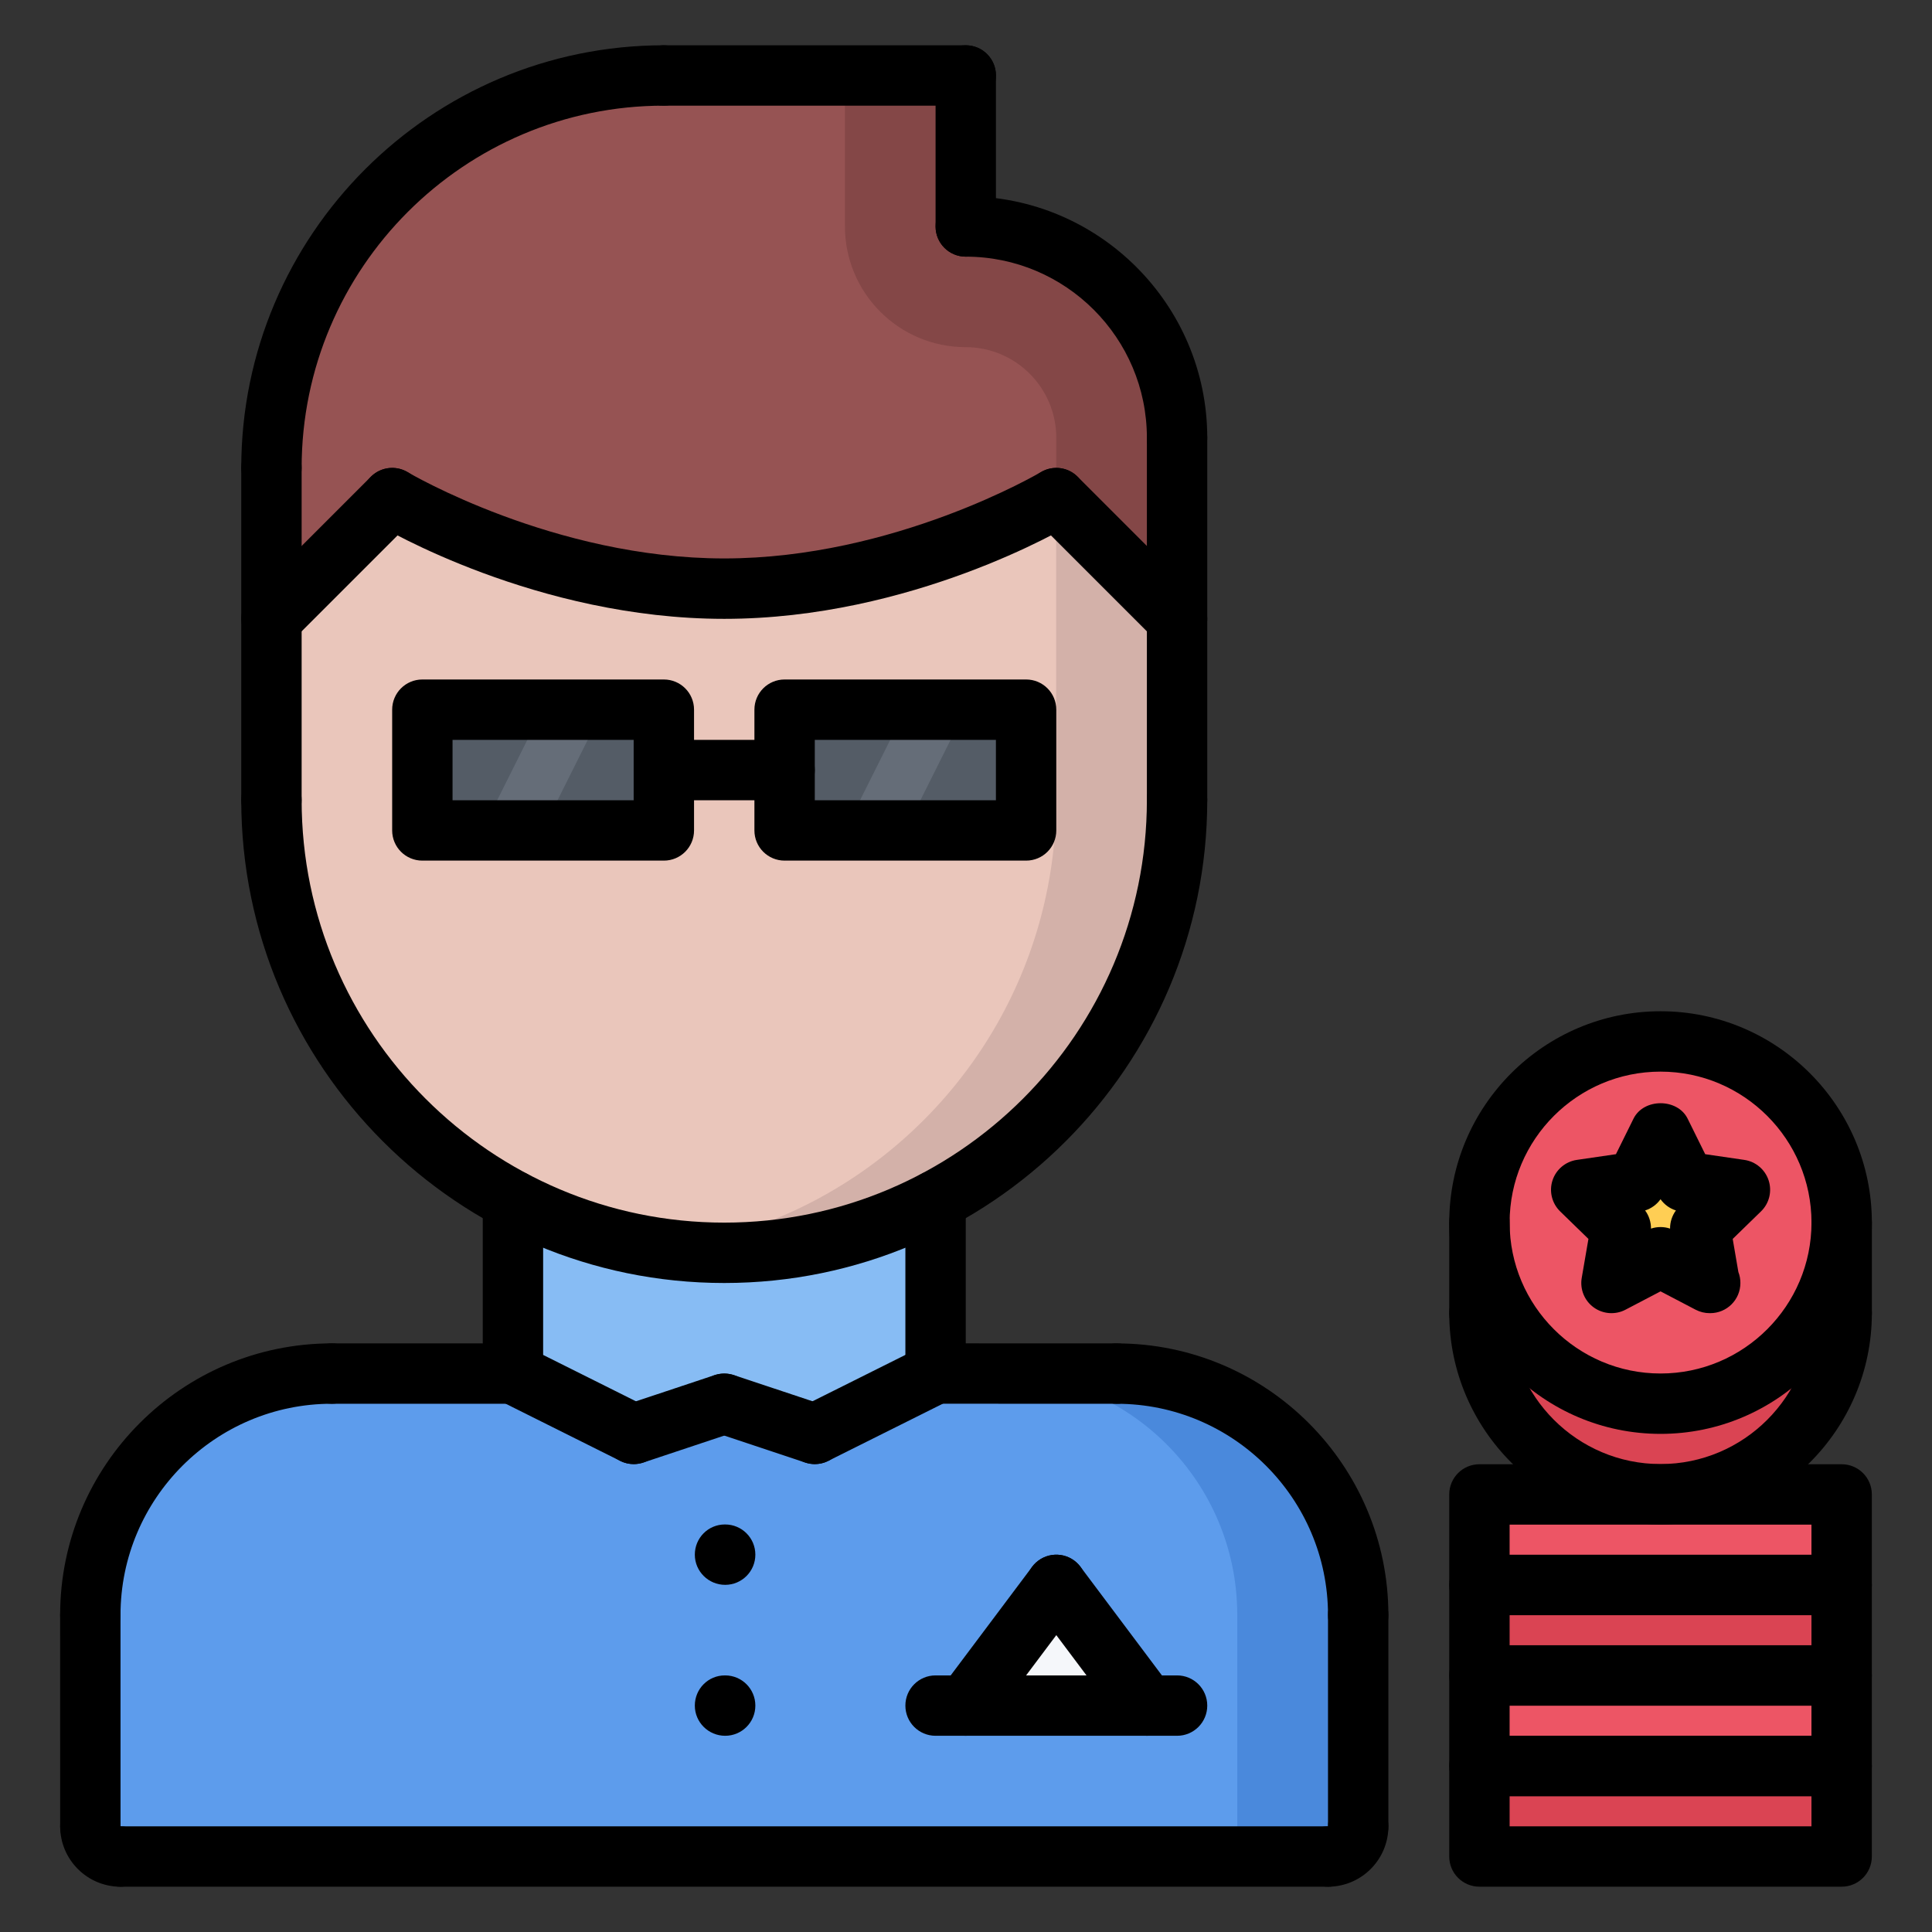<?xml version="1.0" encoding="utf-8"?>
<!-- Generator: Adobe Illustrator 16.0.0, SVG Export Plug-In . SVG Version: 6.00 Build 0)  -->
<!DOCTYPE svg PUBLIC "-//W3C//DTD SVG 1.1//EN" "http://www.w3.org/Graphics/SVG/1.1/DTD/svg11.dtd">
<svg version="1.1" id="icons" xmlns="http://www.w3.org/2000/svg" xmlns:xlink="http://www.w3.org/1999/xlink" x="0px" y="0px"
	 width="64px" height="64px" viewBox="0 0 64 64" enable-background="new 0 0 64 64" xml:space="preserve">
<rect x="0" y="0" width="64" height="64" fill="#333333" stroke="none"/>
<g>
	<g>
		<path fill="#ED5565" d="M55.01,34.5c-3.319,0-6,2.69-6,6s2.681,6,6,6c3.311,0,6-2.69,6-6S58.32,34.5,55.01,34.5z"/>
	</g>
	<g>
		<path fill="#EAC6BB" d="M34.99,16.5c0,0-5,3-11,3s-11-3-11-3l-4,4v6c0,5.76,3.24,10.76,8,13.27c2.09,1.101,4.47,1.73,7,1.73
			s4.91-0.63,7-1.73c4.76-2.51,8-7.51,8-13.27v-6L34.99,16.5z"/>
	</g>
	<g>
		<path fill="#D3B1A9" d="M34.99,16.5l-0.004,0.002V26.5c0,5.76-3.24,10.76-8,13.27c-1.528,0.805-3.214,1.354-4.998,1.594
			c0.655,0.088,1.322,0.137,2.002,0.137c2.53,0,4.91-0.63,7-1.73c4.76-2.51,8-7.51,8-13.27v-6L34.99,16.5z"/>
	</g>
	<g>
		<g>
			<polygon fill="#545C66" points="21.99,25.51 21.99,27.51 13.99,27.51 13.99,23.51 21.99,23.51 			"/>
		</g>
		<g>
			<polygon fill="#545C66" points="33.99,23.51 33.99,27.51 25.99,27.51 25.99,25.51 25.99,23.51 			"/>
		</g>
		<g>
			<polygon fill="#656D78" points="17.969,27.51 15.969,27.51 17.969,23.51 19.969,23.51 			"/>
		</g>
		<g>
			<polygon fill="#656D78" points="29.989,27.51 27.989,27.51 29.989,23.51 31.989,23.51 			"/>
		</g>
	</g>
	<g>
		<polygon fill="#FFCE54" points="56.32,40.69 56.63,42.5 55.01,41.65 53.38,42.5 53.69,40.69 52.38,39.41 54.19,39.15 55.01,37.5 
			55.82,39.15 57.63,39.41 		"/>
	</g>
	<g>
		<path fill="#DA4453" d="M61.01,40.5v3c0,3.31-2.689,6-6,6c-3.319,0-6-2.69-6-6v-3c0,3.31,2.681,6,6,6
			C58.32,46.5,61.01,43.81,61.01,40.5z"/>
	</g>
	<g>
		<rect x="49.01" y="58.5" fill="#DA4453" width="11.99" height="3"/>
	</g>
	<g>
		<rect x="49.01" y="55.5" fill="#ED5565" width="11.99" height="3"/>
	</g>
	<g>
		<rect x="49.01" y="52.5" fill="#DA4453" width="11.99" height="3"/>
	</g>
	<g>
		<polygon fill="#ED5565" points="61,49.5 61,52.5 49.01,52.5 49.01,49.5 55.01,49.5 		"/>
	</g>
	<g>
		<polygon fill="#F5F7FA" points="34.99,52.5 37.99,56.5 31.99,56.5 		"/>
	</g>
	<g>
		<path fill="#87BCF4" d="M30.99,39.77v5.73l-4,2l-3-1l-3,1l-4-2v-5.73c2.09,1.101,4.47,1.73,7,1.73S28.9,40.87,30.99,39.77z"/>
	</g>
	<g>
		<path fill="#5D9CEC" d="M37.99,56.5l-3-4l-3,4H37.99z M44.99,53.5v7c0,0.55-0.45,1-1,1h-40c-0.55,0-1-0.45-1-1v-7
			c0-4.42,3.58-8,8-8h6l4,2l3-1l3,1l4-2h6C41.41,45.5,44.99,49.08,44.99,53.5z"/>
	</g>
	<g>
		<g>
			<path fill="#4A89DC" d="M36.99,45.5h-4.004c4.42,0,8,3.58,8,8v7c0,0.55-0.45,1-1,1h4.004c0.55,0,1-0.45,1-1v-7
				C44.99,49.08,41.41,45.5,36.99,45.5z"/>
		</g>
	</g>
	<g>
		<path fill="#965353" d="M38.99,14.5v6l-4-4c0,0-5,3-11,3s-11-3-11-3l-4,4v-5c0-7.19,5.81-13,13-13h10v5
			C35.86,7.5,38.99,10.63,38.99,14.5z"/>
	</g>
	<g>
		<path fill="#844747" d="M38.99,20.5v-6c0-3.87-3.13-7-7-7v-5h-4v5c0,2.209,1.791,4,4,4c1.654,0,3,1.346,3,3v2L38.99,20.5z"/>
	</g>
</g>
<g>
	<g id="_x31__avatar_x2C__man_x2C__style_x2C__people_x2C__hairstyle_x2C__barbershop">
		<g>
			<g>
				<path d="M2.992,54.501c-0.553,0-1-0.447-1-1c0-4.963,4.037-9,9-9c0.553,0,1,0.447,1,1s-0.447,1-1,1c-3.859,0-7,3.141-7,7
					C3.992,54.054,3.545,54.501,2.992,54.501z"/>
			</g>
			<g>
				<path d="M44.992,54.502c-0.553,0-1-0.447-1-1c0-3.859-3.141-7-7-7c-0.553,0-1-0.447-1-1s0.447-1,1-1c4.963,0,9,4.037,9,9
					C45.992,54.055,45.545,54.502,44.992,54.502z"/>
			</g>
			<g>
				<path d="M16.992,46.502L16.992,46.502l-6-0.001c-0.553,0-1-0.448-1-1c0-0.553,0.448-1,1-1l0,0l6,0.001c0.553,0,1,0.448,1,1
					C17.992,46.055,17.544,46.502,16.992,46.502z"/>
			</g>
			<g>
				<path d="M36.992,46.502L36.992,46.502l-6-0.002c-0.553,0-1-0.448-1-1c0-0.553,0.448-1,1-1l0,0l6,0.002c0.553,0,1,0.448,1,1
					C37.992,46.055,37.544,46.502,36.992,46.502z"/>
			</g>
			<g>
				<path d="M2.993,61.5c-0.552,0-1-0.447-1-1l-0.001-6.999c0-0.552,0.447-1,1-1c0.552,0,1,0.447,1,1L3.993,60.5
					C3.993,61.052,3.546,61.5,2.993,61.5z"/>
			</g>
			<g>
				<path d="M3.993,62.5c-1.103,0-2-0.897-2-2c0-0.553,0.447-1,1-1s1,0.447,1,1v0.002c0.553,0,1,0.446,1,0.999
					C4.993,62.053,4.546,62.5,3.993,62.5z"/>
			</g>
			<g>
				<path d="M43.992,62.5c-0.553,0-1-0.447-1-1s0.447-1,1-1h0.002c0-0.553,0.446-1,0.999-1c0.552,0,0.999,0.447,0.999,1
					C45.992,61.603,45.095,62.5,43.992,62.5z"/>
			</g>
			<g>
				<path d="M44.992,61.5c-0.553,0-1-0.447-1-1v-6.998c0-0.553,0.447-1,1-1s1,0.447,1,1V60.5C45.992,61.053,45.545,61.5,44.992,61.5
					z"/>
			</g>
			<g>
				<path d="M43.992,62.5H3.993c-0.553,0-1-0.447-1-1s0.447-1,1-1h39.999c0.553,0,1,0.447,1,1S44.545,62.5,43.992,62.5z"/>
			</g>
		</g>
		<g>
			<path d="M16.992,46.502c-0.553,0-1-0.447-1-1v-5.731c0-0.553,0.447-1,1-1s1,0.447,1,1v5.731
				C17.992,46.055,17.545,46.502,16.992,46.502z"/>
		</g>
		<g>
			<path d="M30.992,46.5c-0.553,0-1-0.447-1-1v-5.729c0-0.553,0.447-1,1-1s1,0.447,1,1V45.5C31.992,46.053,31.545,46.5,30.992,46.5z
				"/>
		</g>
		<g>
			<path d="M23.992,42.501c-8.822,0-16-7.178-16-16c0-0.553,0.447-1,1-1s1,0.447,1,1c0,7.72,6.28,14,14,14s14-6.28,14-14
				c0-0.553,0.447-1,1-1s1,0.447,1,1C39.992,35.323,32.814,42.501,23.992,42.501z"/>
		</g>
		<g>
			<path d="M8.992,27.501c-0.553,0-1-0.447-1-1V15.5c0-0.553,0.447-1,1-1s1,0.447,1,1v11.001
				C9.992,27.054,9.545,27.501,8.992,27.501z"/>
		</g>
		<g>
			<path d="M38.992,27.501c-0.553,0-1-0.447-1-1V14.502c0-0.553,0.447-1,1-1s1,0.447,1,1v11.999
				C39.992,27.054,39.545,27.501,38.992,27.501z"/>
		</g>
		<g>
			<path d="M38.992,15.502c-0.553,0-1-0.447-1-1c0-3.309-2.691-6-6-6c-0.553,0-1-0.447-1-1s0.447-1,1-1c4.411,0,8,3.589,8,8
				C39.992,15.055,39.545,15.502,38.992,15.502z"/>
		</g>
		<g>
			<path d="M31.992,8.502c-0.553,0-1-0.447-1-1V2.5c0-0.553,0.447-1,1-1s1,0.447,1,1v5.002C32.992,8.055,32.545,8.502,31.992,8.502z
				"/>
		</g>
		<g>
			<path d="M31.992,3.5h-10c-0.553,0-1-0.447-1-1s0.447-1,1-1h10c0.553,0,1,0.447,1,1S32.545,3.5,31.992,3.5z"/>
		</g>
		<g>
			<path d="M8.992,16.5c-0.553,0-1-0.447-1-1c0-7.72,6.28-14,14-14c0.553,0,1,0.447,1,1s-0.447,1-1,1c-6.617,0-12,5.383-12,12
				C9.992,16.053,9.545,16.5,8.992,16.5z"/>
		</g>
		<g>
			<g>
				<path d="M38.992,21.5c-0.256,0-0.512-0.098-0.707-0.293l-4-4c-0.391-0.391-0.391-1.023,0-1.414s1.023-0.391,1.414,0l4,4
					c0.391,0.391,0.391,1.023,0,1.414C39.504,21.402,39.248,21.5,38.992,21.5z"/>
			</g>
			<g>
				<path d="M23.992,20.5c-6.206,0-11.301-3.015-11.515-3.143c-0.473-0.284-0.626-0.897-0.343-1.371
					c0.283-0.472,0.894-0.628,1.371-0.345c0.048,0.029,4.851,2.858,10.486,2.858s10.438-2.829,10.486-2.858
					c0.478-0.283,1.088-0.127,1.371,0.345c0.283,0.474,0.13,1.087-0.343,1.371C35.293,17.485,30.198,20.5,23.992,20.5z"/>
			</g>
			<g>
				<path d="M8.992,21.5c-0.256,0-0.512-0.098-0.707-0.293c-0.391-0.391-0.391-1.023,0-1.414l4-4c0.391-0.391,1.023-0.391,1.414,0
					s0.391,1.023,0,1.414l-4,4C9.504,21.402,9.248,21.5,8.992,21.5z"/>
			</g>
		</g>
		<g>
			<path d="M20.992,48.5c-0.15,0-0.303-0.034-0.445-0.105l-4.002-1.998c-0.493-0.247-0.694-0.848-0.447-1.341
				c0.246-0.496,0.849-0.693,1.342-0.448l4,1.998c0.494,0.247,0.695,0.848,0.448,1.341C21.713,48.298,21.359,48.5,20.992,48.5z"/>
		</g>
		<g>
			<path d="M20.993,48.5c-0.419,0-0.81-0.265-0.949-0.684c-0.174-0.524,0.109-1.091,0.633-1.266l2.999-0.999
				c0.527-0.17,1.091,0.109,1.266,0.633c0.174,0.524-0.109,1.091-0.633,1.266l-2.999,0.999C21.204,48.483,21.098,48.5,20.993,48.5z"
				/>
		</g>
		<g>
			<path d="M26.992,48.5c-0.367,0-0.721-0.202-0.896-0.554c-0.247-0.493-0.046-1.094,0.448-1.341l4-1.998
				c0.495-0.245,1.096-0.048,1.342,0.448c0.247,0.493,0.046,1.094-0.447,1.341l-4.002,1.998C27.295,48.466,27.143,48.5,26.992,48.5z
				"/>
		</g>
		<g>
			<path d="M26.991,48.5c-0.104,0-0.211-0.017-0.316-0.051l-2.999-0.999c-0.523-0.175-0.807-0.741-0.633-1.266
				c0.174-0.523,0.737-0.803,1.266-0.633l2.999,0.999c0.523,0.175,0.807,0.741,0.633,1.266C27.801,48.235,27.41,48.5,26.991,48.5z"
				/>
		</g>
		<g>
			<path d="M24.022,52.5c-0.553,0-1.005-0.447-1.005-1s0.442-1,0.994-1h0.011c0.552,0,1,0.447,1,1S24.574,52.5,24.022,52.5z"/>
		</g>
		<g>
			<path d="M24.022,57.5c-0.553,0-1.005-0.447-1.005-1s0.442-1,0.994-1h0.011c0.552,0,1,0.447,1,1S24.574,57.5,24.022,57.5z"/>
		</g>
		<g>
			<path d="M38.992,57.5h-8c-0.553,0-1-0.447-1-1s0.447-1,1-1h8c0.553,0,1,0.447,1,1S39.545,57.5,38.992,57.5z"/>
		</g>
		<g>
			<path d="M31.991,57.5c-0.209,0-0.419-0.065-0.599-0.2c-0.442-0.331-0.532-0.958-0.2-1.399l3-4c0.331-0.442,0.959-0.53,1.399-0.2
				c0.442,0.331,0.532,0.958,0.2,1.399l-3,4C32.596,57.362,32.296,57.5,31.991,57.5z"/>
		</g>
		<g>
			<path d="M37.993,57.5c-0.305,0-0.604-0.138-0.801-0.4l-3-4c-0.332-0.441-0.242-1.068,0.2-1.399c0.44-0.331,1.068-0.243,1.399,0.2
				l3,4c0.332,0.441,0.242,1.068-0.2,1.399C38.412,57.435,38.202,57.5,37.993,57.5z"/>
		</g>
	</g>
	<g>
		<g>
			<path d="M55.008,47.499c-3.859,0-7-3.141-7-7s3.141-7,7-7s7,3.141,7,7S58.867,47.499,55.008,47.499z M55.008,35.499
				c-2.757,0-5,2.243-5,5s2.243,5,5,5s5-2.243,5-5S57.765,35.499,55.008,35.499z"/>
		</g>
		<g>
			<path d="M55.008,50.499c-3.859,0-7-3.141-7-7c0-0.553,0.447-1,1-1s1,0.447,1,1c0,2.757,2.243,5,5,5s5-2.243,5-5
				c0-0.553,0.447-1,1-1s1,0.447,1,1C62.008,47.358,58.867,50.499,55.008,50.499z"/>
		</g>
		<g>
			<path d="M56.634,43.5c-0.159,0-0.318-0.038-0.464-0.114l-1.162-0.608l-1.162,0.608c-0.335,0.176-0.744,0.147-1.053-0.077
				c-0.308-0.224-0.461-0.603-0.396-0.978l0.222-1.29l-0.937-0.912c-0.273-0.266-0.371-0.663-0.254-1.025
				c0.117-0.361,0.43-0.626,0.807-0.681l1.295-0.189l0.582-1.177c0.338-0.682,1.455-0.682,1.793,0l0.582,1.177l1.295,0.189
				c0.377,0.055,0.689,0.319,0.807,0.681c0.117,0.362,0.02,0.76-0.254,1.025l-0.937,0.912l0.188,1.097
				c0.044,0.112,0.067,0.234,0.067,0.362c0,0.553-0.447,1-1,1C56.649,43.5,56.642,43.5,56.634,43.5z M55.008,40.648
				c0.106,0,0.213,0.017,0.315,0.051c-0.002-0.216,0.066-0.427,0.194-0.601c-0.205-0.065-0.385-0.196-0.51-0.372
				c-0.125,0.176-0.305,0.307-0.51,0.372c0.128,0.174,0.196,0.385,0.194,0.601C54.795,40.665,54.901,40.648,55.008,40.648z"/>
		</g>
		<g>
			<path d="M49.008,44.499c-0.553,0-1-0.447-1-1v-3c0-0.553,0.447-1,1-1s1,0.447,1,1v3C50.008,44.052,49.561,44.499,49.008,44.499z"
				/>
		</g>
		<g>
			<path d="M61.008,44.499c-0.553,0-1-0.447-1-1v-3c0-0.553,0.447-1,1-1s1,0.447,1,1v3C62.008,44.052,61.561,44.499,61.008,44.499z"
				/>
		</g>
	</g>
	<g>
		<path d="M61.007,62.499H49.008c-0.553,0-1-0.447-1-1v-3c0-0.553,0.447-1,1-1h11.999c0.553,0,1,0.447,1,1v3
			C62.007,62.052,61.56,62.499,61.007,62.499z M50.008,60.499h9.999v-1h-9.999V60.499z"/>
	</g>
	<g>
		<path d="M61.007,59.501H49.008c-0.553,0-1-0.447-1-1v-3c0-0.553,0.447-1,1-1h11.999c0.553,0,1,0.447,1,1v3
			C62.007,59.054,61.56,59.501,61.007,59.501z M50.008,57.501h9.999v-1h-9.999V57.501z"/>
	</g>
	<g>
		<path d="M61.007,56.503H49.008c-0.553,0-1-0.447-1-1v-3c0-0.553,0.447-1,1-1h11.999c0.553,0,1,0.447,1,1v3
			C62.007,56.056,61.56,56.503,61.007,56.503z M50.008,54.503h9.999v-1h-9.999V54.503z"/>
	</g>
	<g>
		<path d="M61.007,53.505H49.008c-0.553,0-1-0.447-1-1v-3c0-0.553,0.447-1,1-1h11.999c0.553,0,1,0.447,1,1v3
			C62.007,53.058,61.56,53.505,61.007,53.505z M50.008,51.505h9.999v-1h-9.999V51.505z"/>
	</g>
	<g>
		<g>
			<path d="M21.991,28.509h-8c-0.553,0-1-0.447-1-1v-4c0-0.553,0.447-1,1-1h8c0.553,0,1,0.447,1,1v4
				C22.991,28.062,22.544,28.509,21.991,28.509z M14.991,26.509h6v-2h-6V26.509z"/>
		</g>
		<g>
			<path d="M33.991,28.509h-8c-0.553,0-1-0.447-1-1v-4c0-0.553,0.447-1,1-1h8c0.553,0,1,0.447,1,1v4
				C34.991,28.062,34.544,28.509,33.991,28.509z M26.991,26.509h6v-2h-6V26.509z"/>
		</g>
		<g>
			<path d="M25.991,26.509h-4c-0.553,0-1-0.447-1-1s0.447-1,1-1h4c0.553,0,1,0.447,1,1S26.544,26.509,25.991,26.509z"/>
		</g>
	</g>
</g>
</svg>
